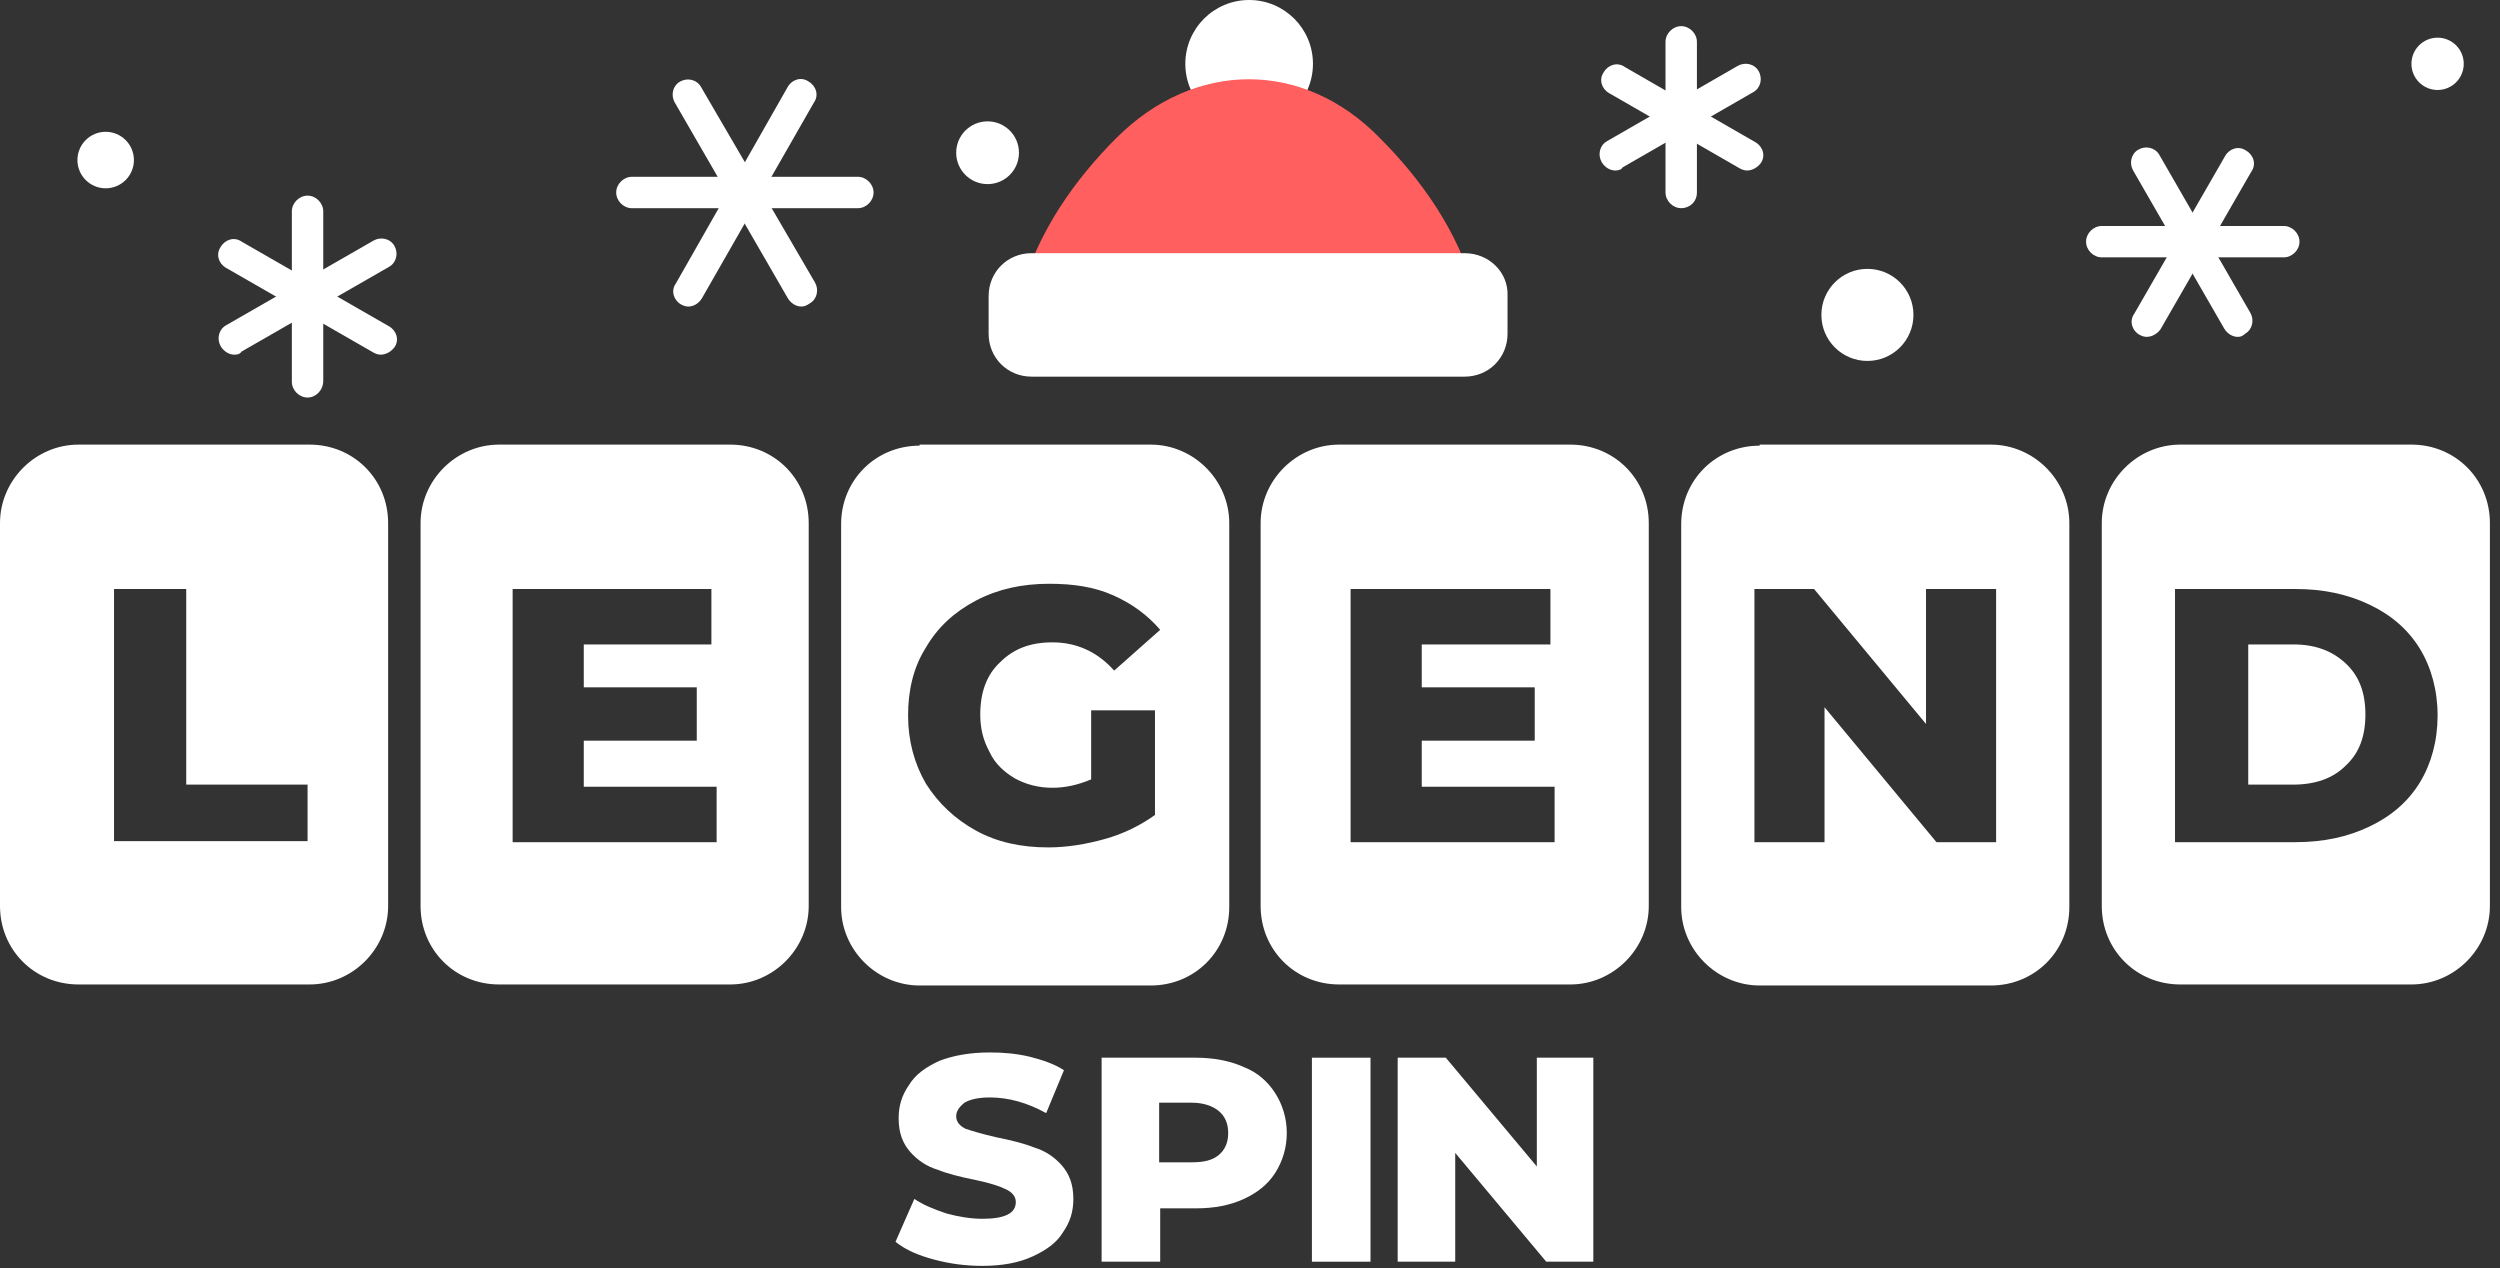 <svg width="203" height="103" viewBox="0 0 203 103" fill="none" xmlns="http://www.w3.org/2000/svg">
<rect x="0" y="0" width="203" height="103" fill="#333333" stroke="none"/>
<g clip-path="url(#clip0_4166_609)">
<path fill-rule="evenodd" clip-rule="evenodd" d="M0 42.475C0 38.992 2.888 36.103 6.371 36.103H25.145C28.713 36.103 31.516 38.907 31.516 42.475V73.566C31.516 77.049 28.628 79.938 25.145 79.938H6.371C2.803 79.938 0 77.134 0 73.566V42.475ZM9.259 47.827H15.121V63.712H24.975V68.299H9.259V47.827Z" fill="white"/>
<path fill-rule="evenodd" clip-rule="evenodd" d="M34.15 42.475C34.15 38.992 37.039 36.103 40.522 36.103H59.295C62.863 36.103 65.667 38.907 65.667 42.475V73.566C65.667 77.049 62.778 79.938 59.295 79.938H40.522C36.954 79.938 34.15 77.134 34.15 73.566V42.475ZM58.191 63.882V68.384H41.626V47.827H57.766V52.329H47.403V55.812H56.577V60.144H47.403V63.882H58.191Z" fill="white"/>
<path fill-rule="evenodd" clip-rule="evenodd" d="M74.67 36.188C71.102 36.188 68.299 38.992 68.299 42.56V73.651C68.299 77.134 71.187 80.022 74.67 80.022H93.444C97.012 80.022 99.815 77.219 99.815 73.651V42.475C99.815 38.992 96.927 36.103 93.444 36.103H74.67V36.188ZM93.784 57.681H88.602V63.287C87.582 63.712 86.563 63.967 85.459 63.967C84.354 63.967 83.335 63.712 82.4 63.202C81.551 62.693 80.786 62.013 80.362 61.079C79.852 60.144 79.597 59.21 79.597 58.02C79.597 56.237 80.107 54.792 81.211 53.773C82.316 52.669 83.675 52.159 85.459 52.159C87.412 52.159 89.112 52.923 90.471 54.453L94.208 51.14C93.189 49.95 91.915 49.016 90.386 48.336C88.857 47.657 87.158 47.402 85.204 47.402C82.995 47.402 81.041 47.827 79.257 48.761C77.473 49.695 76.114 50.97 75.18 52.584C74.16 54.198 73.736 56.067 73.736 58.105C73.736 60.144 74.245 62.013 75.18 63.627C76.199 65.241 77.558 66.516 79.257 67.45C80.956 68.384 82.91 68.809 85.119 68.809C86.648 68.809 88.177 68.554 89.706 68.129C91.235 67.705 92.594 67.025 93.784 66.176V57.681Z" fill="white"/>
<path fill-rule="evenodd" clip-rule="evenodd" d="M102.363 42.475C102.363 38.992 105.252 36.103 108.734 36.103H127.508C131.076 36.103 133.88 38.907 133.88 42.475V73.566C133.88 77.049 130.991 79.938 127.508 79.938H108.734C105.167 79.938 102.363 77.134 102.363 73.566V42.475ZM126.234 63.882V68.384H109.669V47.827H125.894V52.329H115.446V55.812H124.62V60.144H115.446V63.882H126.234Z" fill="white"/>
<path fill-rule="evenodd" clip-rule="evenodd" d="M142.885 36.188C139.317 36.188 136.514 38.992 136.514 42.56V73.651C136.514 77.134 139.402 80.022 142.885 80.022H161.659C165.227 80.022 168.03 77.219 168.03 73.651V42.475C168.03 38.992 165.142 36.103 161.659 36.103H142.885V36.188ZM162.084 68.384V47.827H156.392V58.785L147.302 47.827H142.46V68.384H148.152V57.426L157.241 68.384H162.084Z" fill="white"/>
<path d="M186.209 63.711C187.993 63.711 189.438 63.202 190.457 62.182C191.561 61.163 192.071 59.804 192.071 58.02C192.071 56.236 191.561 54.877 190.457 53.857C189.353 52.838 187.993 52.328 186.209 52.328H182.557V63.711H186.209Z" fill="white"/>
<path fill-rule="evenodd" clip-rule="evenodd" d="M170.664 42.475C170.664 38.992 173.552 36.103 177.035 36.103H195.809C199.377 36.103 202.18 38.907 202.18 42.475V73.566C202.18 77.049 199.292 79.938 195.809 79.938H177.035C173.467 79.938 170.664 77.134 170.664 73.566V42.475ZM176.611 47.827H186.38C188.673 47.827 190.627 48.251 192.411 49.101C194.195 49.95 195.554 51.14 196.489 52.669C197.423 54.198 197.933 56.067 197.933 58.105C197.933 60.144 197.423 62.013 196.489 63.542C195.554 65.071 194.195 66.261 192.411 67.11C190.627 67.96 188.673 68.384 186.38 68.384H176.611V47.827Z" fill="white"/>
<path d="M75.858 102.279C77.132 102.619 78.406 102.789 79.766 102.789C81.38 102.789 82.739 102.534 83.843 102.024C84.948 101.514 85.797 100.92 86.307 100.07C86.901 99.221 87.156 98.371 87.156 97.352C87.156 96.163 86.817 95.313 86.222 94.633C85.627 93.954 84.863 93.444 84.013 93.189C83.164 92.85 82.144 92.595 80.87 92.34C79.766 92.085 78.916 91.83 78.406 91.66C77.897 91.406 77.642 91.066 77.642 90.641C77.642 90.216 77.897 89.876 78.322 89.537C78.746 89.282 79.426 89.112 80.36 89.112C81.889 89.112 83.418 89.537 84.948 90.386L86.392 86.903C85.627 86.393 84.608 86.054 83.588 85.799C82.484 85.544 81.465 85.459 80.36 85.459C78.746 85.459 77.387 85.714 76.283 86.139C75.178 86.648 74.329 87.243 73.819 88.092C73.225 88.942 72.97 89.791 72.97 90.811C72.97 92 73.309 92.85 73.904 93.529C74.499 94.209 75.263 94.719 76.113 94.973C76.962 95.313 77.982 95.568 79.256 95.823C80.445 96.078 81.21 96.332 81.719 96.587C82.229 96.842 82.484 97.182 82.484 97.607C82.484 98.541 81.55 98.966 79.766 98.966C78.831 98.966 77.812 98.796 76.877 98.541C75.858 98.201 75.008 97.862 74.244 97.352L72.715 100.835C73.564 101.514 74.584 101.939 75.858 102.279Z" fill="white"/>
<path fill-rule="evenodd" clip-rule="evenodd" d="M101.004 86.649C99.9 86.14 98.541 85.885 97.097 85.885H89.451V102.45H94.208V98.118H97.097C98.626 98.118 99.9 97.863 101.004 97.353C102.109 96.843 102.958 96.164 103.553 95.229C104.147 94.295 104.487 93.19 104.487 92.001C104.487 90.812 104.147 89.707 103.553 88.773C102.958 87.839 102.109 87.074 101.004 86.649ZM98.966 93.785C98.456 94.21 97.776 94.38 96.757 94.38H94.123V89.538H96.757C97.691 89.538 98.456 89.792 98.966 90.217C99.475 90.642 99.73 91.237 99.73 92.001C99.73 92.766 99.475 93.36 98.966 93.785Z" fill="white"/>
<path d="M111.285 85.885H106.527V102.45H111.285V85.885Z" fill="white"/>
<path d="M129.378 102.45V85.885H124.79V94.719L117.4 85.885H113.492V102.45H118.164V93.615L125.555 102.45H129.378Z" fill="white"/>
<path d="M101.43 10.364C104.292 10.364 106.612 8.044 106.612 5.182C106.612 2.32 104.292 0 101.43 0C98.568 0 96.248 2.32 96.248 5.182C96.248 8.044 98.568 10.364 101.43 10.364Z" fill="white"/>
<path d="M90.641 11.214C87.328 14.527 84.269 18.774 82.91 23.787H101.344H119.778C118.419 18.774 115.361 14.527 112.048 11.214C105.847 4.843 97.012 4.843 90.641 11.214Z" fill="#FF5F5F"/>
<path d="M118.929 20.559H83.76C81.806 20.559 80.277 22.088 80.277 24.041V27.1C80.277 29.054 81.806 30.583 83.76 30.583H118.929C120.883 30.583 122.412 29.054 122.412 27.1V24.041C122.497 22.088 120.883 20.559 118.929 20.559Z" fill="white"/>
<path d="M24.974 32.28C24.294 32.28 23.699 31.685 23.699 31.006V17.159C23.699 16.479 24.294 15.885 24.974 15.885C25.653 15.885 26.248 16.479 26.248 17.159V30.921C26.248 31.685 25.653 32.28 24.974 32.28Z" fill="white"/>
<path d="M30.921 28.798C30.666 28.798 30.496 28.713 30.326 28.628L18.349 21.747C17.754 21.407 17.499 20.642 17.924 20.048C18.264 19.453 19.028 19.198 19.623 19.623L31.601 26.504C32.195 26.844 32.45 27.608 32.025 28.203C31.771 28.543 31.346 28.798 30.921 28.798Z" fill="white"/>
<path d="M19.027 28.798C18.603 28.798 18.178 28.543 17.923 28.118C17.583 27.524 17.753 26.759 18.348 26.419L30.326 19.538C30.921 19.199 31.685 19.369 32.025 19.963C32.365 20.558 32.195 21.322 31.6 21.662L19.622 28.543C19.452 28.798 19.197 28.798 19.027 28.798Z" fill="white"/>
<path d="M136.514 16.904C135.835 16.904 135.24 16.31 135.24 15.63V3.397C135.24 2.718 135.835 2.123 136.514 2.123C137.194 2.123 137.789 2.718 137.789 3.397V15.63C137.789 16.395 137.194 16.904 136.514 16.904Z" fill="white"/>
<path d="M141.867 13.845C141.612 13.845 141.442 13.761 141.272 13.676L130.653 7.559C130.059 7.219 129.804 6.455 130.228 5.86C130.568 5.266 131.333 5.011 131.927 5.436L142.546 11.552C143.141 11.892 143.396 12.656 142.971 13.251C142.716 13.591 142.291 13.845 141.867 13.845Z" fill="white"/>
<path d="M131.162 13.846C130.738 13.846 130.313 13.591 130.058 13.166C129.718 12.572 129.888 11.807 130.483 11.467L141.101 5.351C141.696 5.011 142.461 5.181 142.8 5.776C143.14 6.37 142.97 7.135 142.376 7.475L131.757 13.591C131.672 13.761 131.417 13.846 131.162 13.846Z" fill="white"/>
<path d="M65.071 24.89C64.647 24.89 64.222 24.636 63.967 24.211L54.792 8.325C54.453 7.731 54.622 6.966 55.217 6.626C55.812 6.287 56.576 6.456 56.916 7.051L66.176 22.937C66.515 23.531 66.346 24.296 65.751 24.636C65.496 24.805 65.326 24.89 65.071 24.89Z" fill="white"/>
<path d="M69.659 16.906H51.309C50.63 16.906 50.035 16.311 50.035 15.632C50.035 14.952 50.63 14.357 51.309 14.357H69.659C70.338 14.357 70.933 14.952 70.933 15.632C70.933 16.311 70.338 16.906 69.659 16.906Z" fill="white"/>
<path d="M55.896 24.891C55.642 24.891 55.472 24.806 55.302 24.721C54.707 24.381 54.452 23.617 54.877 23.022L63.967 7.052C64.306 6.457 65.071 6.202 65.665 6.627C66.26 6.967 66.515 7.731 66.09 8.326L57.001 24.212C56.746 24.636 56.321 24.891 55.896 24.891Z" fill="white"/>
<path d="M181.707 27.354C181.282 27.354 180.858 27.099 180.603 26.674L173.212 13.847C172.872 13.252 173.042 12.488 173.637 12.148C174.232 11.808 174.996 11.978 175.336 12.572L182.727 25.4C183.066 25.995 182.897 26.759 182.302 27.099C182.132 27.269 181.962 27.354 181.707 27.354Z" fill="white"/>
<path d="M185.444 20.898H170.663C169.983 20.898 169.389 20.303 169.389 19.624C169.389 18.944 169.983 18.35 170.663 18.35H185.444C186.124 18.35 186.718 18.944 186.718 19.624C186.718 20.303 186.124 20.898 185.444 20.898Z" fill="white"/>
<path d="M174.316 27.353C174.061 27.353 173.892 27.268 173.722 27.183C173.127 26.844 172.872 26.079 173.297 25.485L180.687 12.657C181.027 12.062 181.792 11.808 182.386 12.232C182.981 12.572 183.236 13.337 182.811 13.931L175.421 26.759C175.166 27.099 174.741 27.353 174.316 27.353Z" fill="white"/>
<path d="M151.634 29.308C153.699 29.308 155.372 27.634 155.372 25.57C155.372 23.506 153.699 21.832 151.634 21.832C149.57 21.832 147.896 23.506 147.896 25.57C147.896 27.634 149.57 29.308 151.634 29.308Z" fill="white"/>
<path d="M197.932 7.306C199.105 7.306 200.056 6.355 200.056 5.182C200.056 4.009 199.105 3.059 197.932 3.059C196.759 3.059 195.809 4.009 195.809 5.182C195.809 6.355 196.759 7.306 197.932 7.306Z" fill="white"/>
<path d="M80.191 14.95C81.599 14.95 82.74 13.809 82.74 12.402C82.74 10.995 81.599 9.854 80.191 9.854C78.784 9.854 77.643 10.995 77.643 12.402C77.643 13.809 78.784 14.95 80.191 14.95Z" fill="white"/>
<path d="M8.581 15.29C9.847 15.29 10.874 14.264 10.874 12.997C10.874 11.73 9.847 10.703 8.581 10.703C7.314 10.703 6.287 11.73 6.287 12.997C6.287 14.264 7.314 15.29 8.581 15.29Z" fill="white"/>
</g>
<defs>
<clipPath id="clip0_4166_609">
<rect width="202.18" height="102.789" fill="white"/>
</clipPath>
</defs>
</svg>
